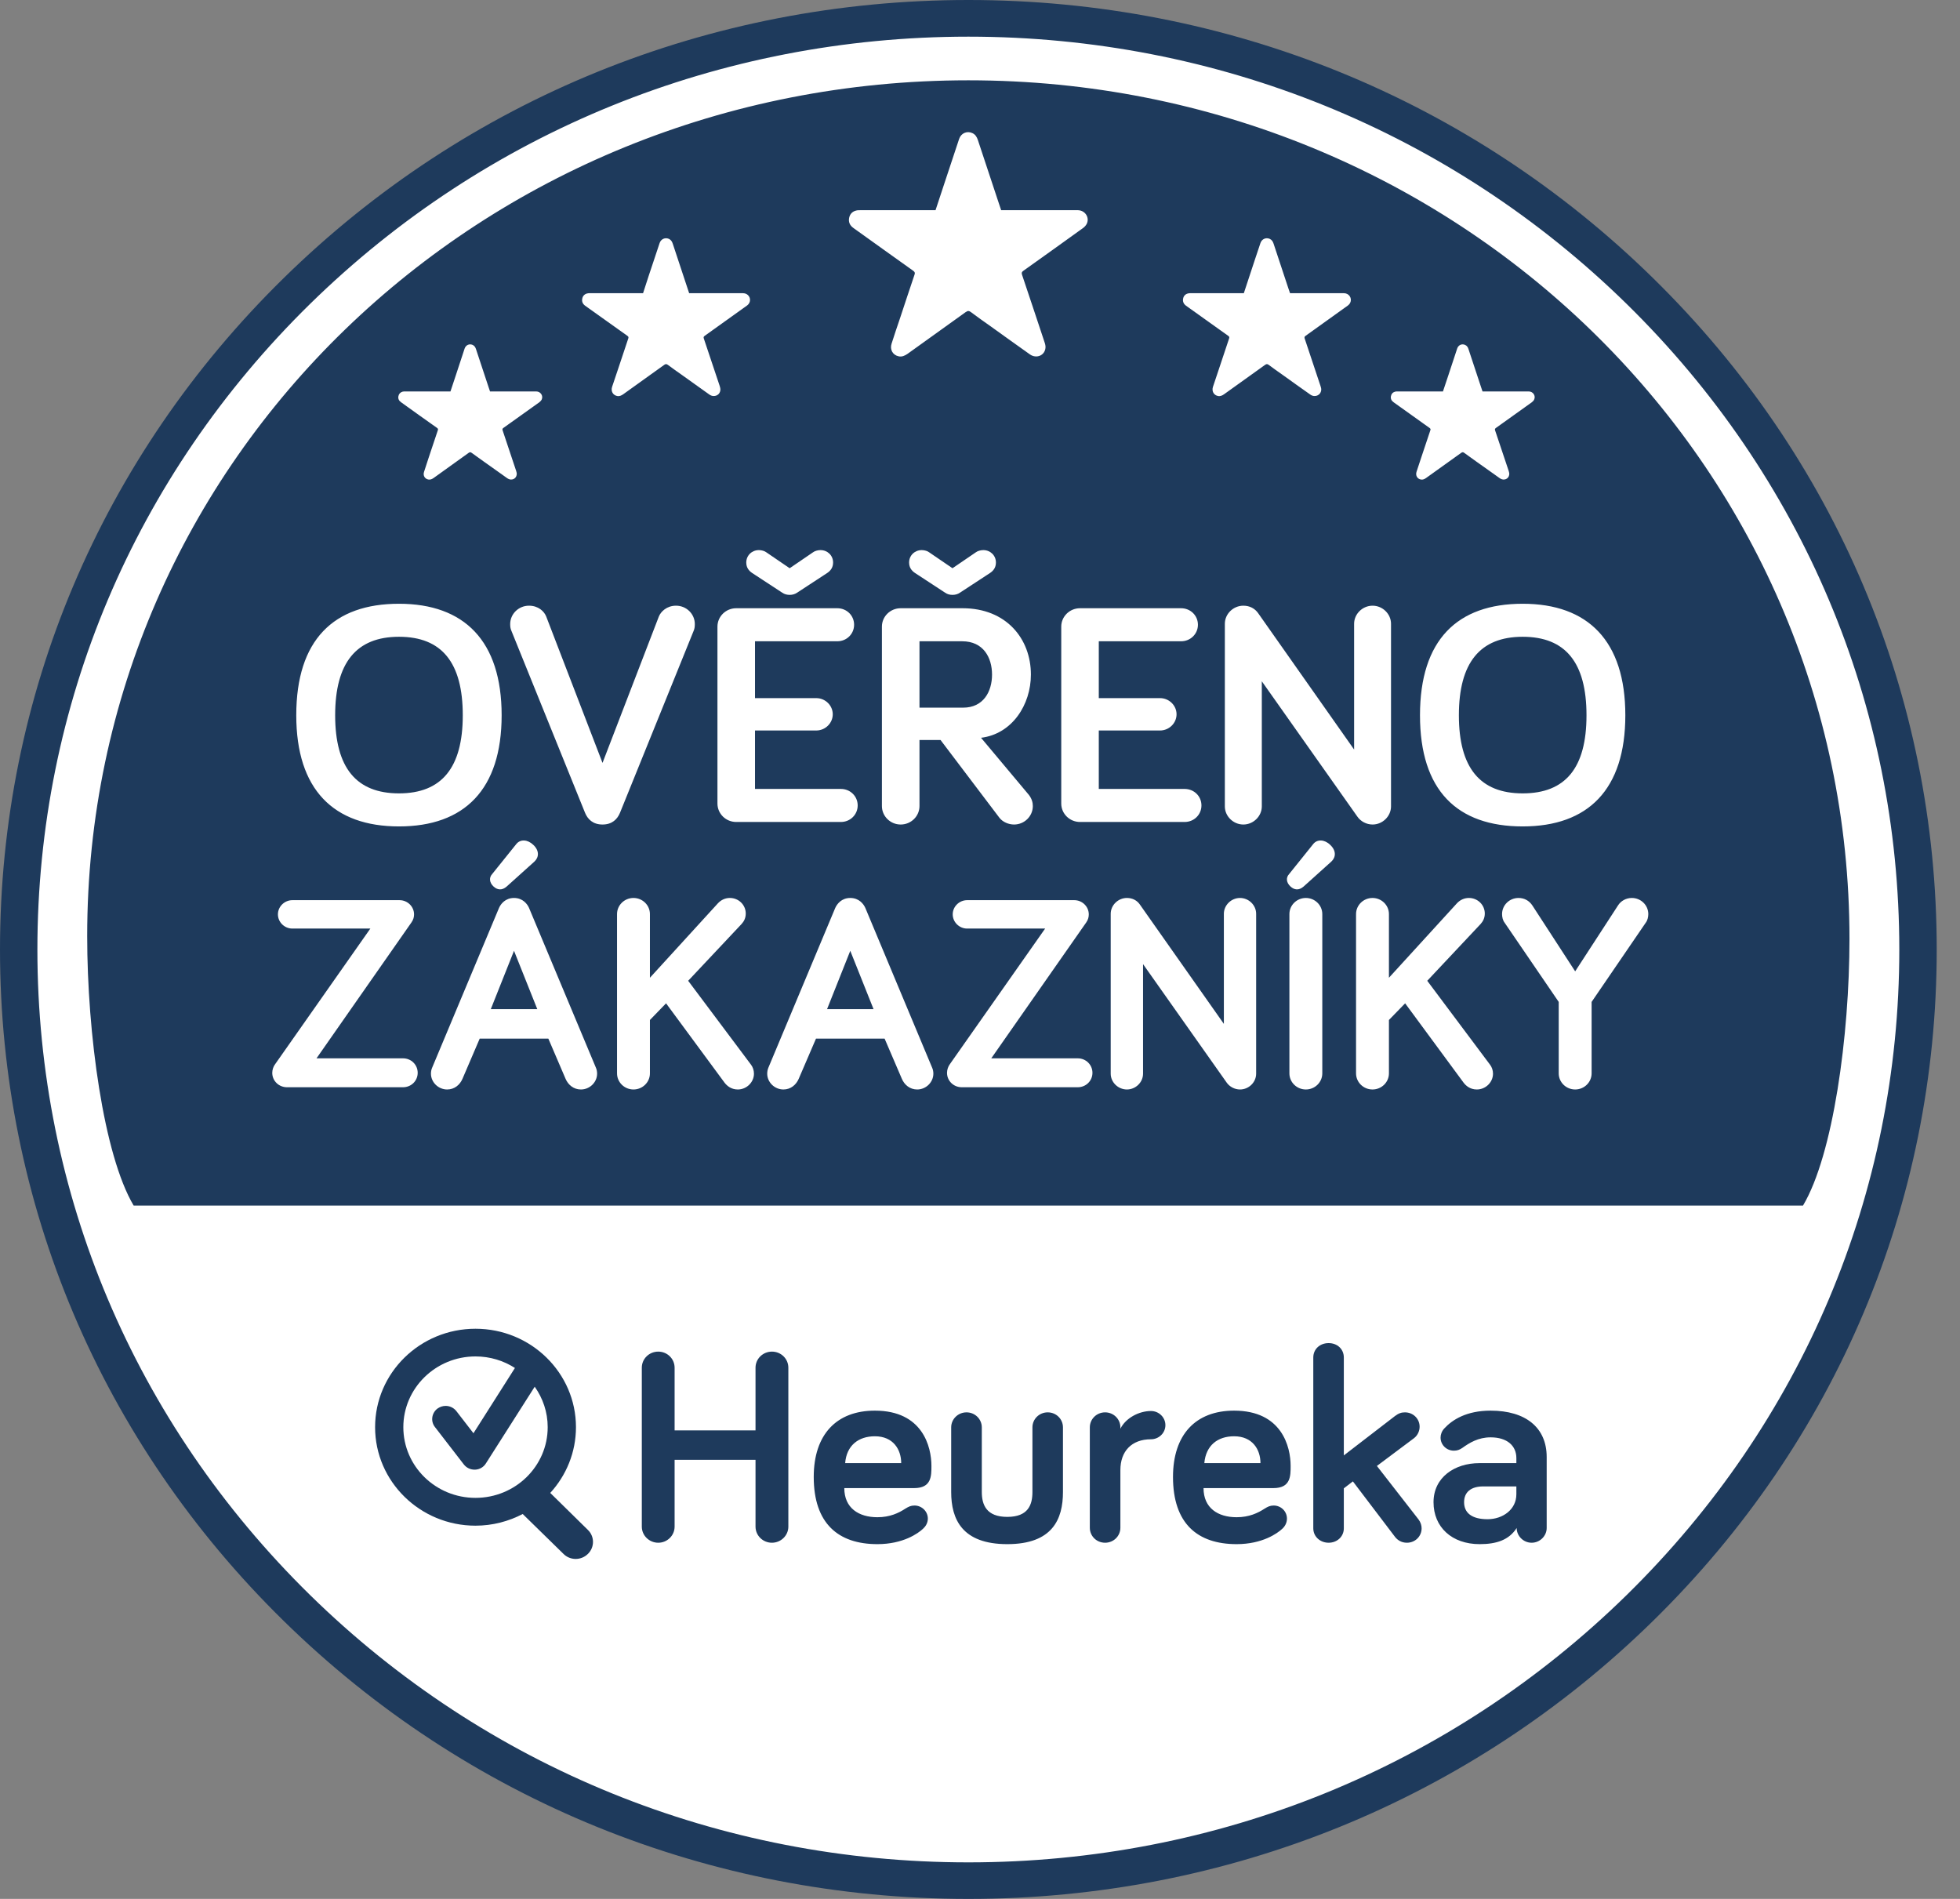 <svg width="64" height="62" viewBox="0 0 64 62" fill="none" xmlns="http://www.w3.org/2000/svg">
<rect x="0" y="0" width="64" height="62" fill="#808080" stroke="none"/>
<path fill-rule="evenodd" clip-rule="evenodd" d="M63.047 31.002C63.047 48.019 48.976 61.816 31.621 61.816C14.265 61.816 0.194 48.019 0.194 31.002C0.194 13.985 14.264 0.188 31.621 0.188C48.977 0.188 63.047 13.983 63.047 31.002Z" fill="white"/>
<path fill-rule="evenodd" clip-rule="evenodd" d="M53.977 52.923C48.006 58.777 40.067 62 31.621 62C23.174 62 15.234 58.777 9.263 52.923C3.289 47.067 0 39.282 0 31.002C0 22.722 3.289 14.936 9.263 9.08C15.234 3.224 23.173 0 31.621 0C40.069 0 48.006 3.224 53.977 9.08C59.951 14.936 63.24 22.721 63.24 31.002C63.24 39.283 59.951 47.067 53.977 52.923ZM53.116 9.924C47.373 4.298 39.74 1.197 31.621 1.197C23.501 1.197 15.867 4.298 10.124 9.924C4.383 15.555 1.221 23.04 1.221 31.002C1.221 38.964 4.383 46.446 10.124 52.078C15.867 57.706 23.498 60.807 31.621 60.807C39.743 60.807 47.373 57.706 53.116 52.078C58.858 46.446 62.018 38.963 62.018 31.002C62.018 23.041 58.858 15.555 53.116 9.924ZM58.874 39.362H4.364C3.382 37.709 2.847 33.736 2.847 30.565C2.847 14.988 15.73 2.622 31.621 2.622C47.511 2.622 60.391 15.074 60.391 30.654C60.391 33.821 59.857 37.709 58.874 39.362ZM44.279 35.046C44.279 35.336 44.52 35.572 44.816 35.572C45.112 35.572 45.353 35.336 45.353 35.046V33.303L45.882 32.759L47.788 35.346C47.862 35.445 48.001 35.572 48.223 35.572C48.511 35.572 48.751 35.336 48.751 35.056C48.751 34.946 48.714 34.837 48.649 34.756L46.604 32.023L48.344 30.172C48.426 30.082 48.483 29.973 48.483 29.827C48.483 29.547 48.253 29.32 47.967 29.319C47.967 29.319 47.965 29.319 47.964 29.319C47.824 29.319 47.686 29.373 47.575 29.491L45.353 31.924V29.845C45.353 29.555 45.112 29.319 44.816 29.319C44.52 29.319 44.279 29.555 44.279 29.845V35.046ZM42.103 35.046C42.103 35.336 42.344 35.572 42.64 35.572C42.936 35.572 43.177 35.336 43.177 35.046V29.845C43.177 29.555 42.936 29.319 42.64 29.319C42.344 29.319 42.103 29.555 42.103 29.845V35.046ZM42.141 28.947C42.261 29.056 42.409 29.082 42.565 28.947L43.473 28.13C43.621 27.993 43.639 27.776 43.436 27.586C43.252 27.405 43.011 27.395 42.881 27.558L42.094 28.538C41.991 28.647 41.991 28.81 42.141 28.947ZM36.268 35.056C36.268 35.336 36.509 35.572 36.797 35.572C37.084 35.572 37.324 35.336 37.324 35.056V31.479L40.054 35.346C40.148 35.481 40.315 35.572 40.49 35.572C40.778 35.572 41.017 35.336 41.017 35.056V29.836C41.017 29.555 40.778 29.319 40.49 29.319C40.203 29.319 39.963 29.555 39.963 29.836V33.43L37.223 29.537C37.13 29.4 36.981 29.319 36.797 29.319C36.509 29.319 36.268 29.555 36.268 29.836V35.056ZM31.405 35.499H35.191C35.459 35.499 35.672 35.291 35.672 35.028C35.672 34.765 35.459 34.555 35.191 34.555H32.368L35.469 30.118C35.534 30.026 35.552 29.935 35.552 29.854C35.552 29.601 35.339 29.391 35.08 29.391H31.58C31.322 29.391 31.109 29.601 31.109 29.854C31.109 30.107 31.322 30.318 31.58 30.318H34.127L31.016 34.746C30.96 34.819 30.923 34.928 30.923 35.028C30.923 35.291 31.137 35.499 31.405 35.499ZM32.636 26.703C32.741 26.838 32.932 26.921 33.112 26.921C33.45 26.921 33.725 26.65 33.725 26.318C33.725 26.205 33.693 26.081 33.598 25.956L32.034 24.089C33.049 23.965 33.662 23.011 33.662 22.026C33.662 20.855 32.858 19.859 31.43 19.859H29.41C29.072 19.859 28.797 20.128 28.797 20.46V26.318C28.797 26.65 29.072 26.921 29.41 26.921C29.749 26.921 30.024 26.65 30.024 26.318V24.162H30.712L32.636 26.703ZM32.52 18.366C32.52 18.138 32.34 17.961 32.107 17.961C32.011 17.961 31.917 17.993 31.863 18.034L31.102 18.553L30.341 18.034C30.289 17.993 30.193 17.961 30.098 17.961C29.866 17.961 29.685 18.138 29.685 18.366C29.685 18.532 29.77 18.636 29.876 18.707L30.86 19.351C30.933 19.403 31.017 19.423 31.102 19.423C31.186 19.423 31.271 19.403 31.346 19.351L32.33 18.707C32.435 18.636 32.52 18.532 32.52 18.366ZM25.581 35.572C25.82 35.572 25.996 35.418 26.079 35.227L26.645 33.911H28.885L29.45 35.227C29.532 35.418 29.708 35.572 29.949 35.572C30.236 35.572 30.477 35.336 30.477 35.056C30.477 35 30.468 34.928 30.439 34.865L28.256 29.645C28.2 29.518 28.052 29.319 27.764 29.319C27.476 29.319 27.33 29.518 27.273 29.645L25.088 34.865C25.062 34.928 25.052 35 25.052 35.056C25.052 35.336 25.293 35.572 25.581 35.572ZM20.148 35.046C20.148 35.336 20.389 35.572 20.685 35.572C20.981 35.572 21.222 35.336 21.222 35.046V33.303L21.749 32.759L23.656 35.346C23.731 35.445 23.869 35.572 24.092 35.572C24.378 35.572 24.619 35.336 24.619 35.056C24.619 34.946 24.582 34.837 24.518 34.756L22.471 32.023L24.212 30.172C24.295 30.082 24.351 29.973 24.351 29.827C24.351 29.547 24.122 29.32 23.835 29.319C23.835 29.319 23.834 29.319 23.832 29.319C23.693 29.319 23.555 29.373 23.444 29.491L21.222 31.924V29.845C21.222 29.555 20.981 29.319 20.685 29.319C20.389 29.319 20.148 29.555 20.148 29.845V35.046ZM14.601 35.572C14.841 35.572 15.017 35.418 15.1 35.227L15.664 33.911H17.905L18.469 35.227C18.552 35.418 18.728 35.572 18.969 35.572C19.257 35.572 19.497 35.336 19.497 35.056C19.497 35 19.488 34.928 19.46 34.865L17.275 29.645C17.22 29.518 17.071 29.319 16.784 29.319C16.498 29.319 16.349 29.518 16.294 29.645L14.109 34.865C14.081 34.928 14.072 35 14.072 35.056C14.072 35.336 14.313 35.572 14.601 35.572ZM17.415 27.586C17.228 27.405 16.989 27.395 16.859 27.558L16.071 28.538C15.97 28.647 15.97 28.81 16.118 28.947C16.239 29.056 16.387 29.082 16.543 28.947L17.451 28.13C17.599 27.993 17.617 27.776 17.415 27.586ZM9.075 29.854C9.075 30.108 9.288 30.318 9.547 30.318H12.093L8.984 34.746C8.927 34.819 8.89 34.928 8.89 35.028C8.89 35.291 9.103 35.499 9.373 35.499H13.159C13.427 35.499 13.639 35.291 13.639 35.028C13.639 34.765 13.427 34.555 13.159 34.555H10.335L13.435 30.118C13.501 30.026 13.52 29.935 13.52 29.854C13.52 29.601 13.307 29.391 13.047 29.391H9.547C9.288 29.391 9.075 29.601 9.075 29.854ZM9.674 23.354C9.674 25.779 10.891 26.983 13.028 26.983C15.165 26.983 16.38 25.779 16.38 23.354C16.38 20.928 15.163 19.713 13.028 19.713C10.892 19.713 9.674 20.895 9.674 23.354ZM17.51 12.781H16.001C15.985 12.73 15.968 12.686 15.953 12.639C15.815 12.227 15.679 11.814 15.543 11.4C15.523 11.34 15.495 11.29 15.434 11.262C15.327 11.214 15.213 11.264 15.172 11.378C15.075 11.674 14.979 11.969 14.88 12.266C14.824 12.437 14.766 12.608 14.709 12.781H13.228C13.201 12.781 13.171 12.781 13.145 12.788C13.07 12.81 13.024 12.861 13.009 12.936C12.994 13.018 13.024 13.082 13.094 13.132C13.486 13.414 13.878 13.695 14.273 13.973C14.303 13.996 14.308 14.014 14.296 14.05C14.202 14.333 14.106 14.619 14.01 14.905C13.955 15.071 13.899 15.238 13.847 15.404C13.806 15.522 13.867 15.632 13.983 15.656C14.051 15.67 14.106 15.643 14.16 15.606C14.54 15.332 14.924 15.059 15.304 14.785C15.344 14.758 15.366 14.759 15.403 14.787C15.533 14.882 15.664 14.973 15.793 15.067C16.053 15.248 16.309 15.436 16.567 15.617C16.696 15.708 16.86 15.639 16.873 15.489C16.877 15.453 16.866 15.414 16.855 15.378C16.708 14.936 16.56 14.493 16.412 14.051C16.4 14.014 16.405 13.996 16.436 13.973C16.829 13.695 17.22 13.414 17.61 13.135C17.64 13.11 17.671 13.08 17.688 13.045C17.746 12.921 17.65 12.781 17.51 12.781ZM17.273 19.776C16.935 19.776 16.659 20.045 16.659 20.377C16.659 20.471 16.67 20.533 16.703 20.606L19.103 26.537C19.188 26.744 19.357 26.921 19.674 26.921C19.991 26.921 20.16 26.744 20.245 26.537L22.646 20.606C22.678 20.533 22.688 20.471 22.688 20.377C22.688 20.045 22.413 19.776 22.075 19.776C21.769 19.776 21.577 19.973 21.514 20.128L19.674 24.909L17.835 20.128C17.77 19.962 17.579 19.776 17.273 19.776ZM24.264 9.573C23.701 9.572 23.139 9.573 22.575 9.573H22.503C22.483 9.514 22.465 9.461 22.448 9.408C22.288 8.925 22.128 8.446 21.969 7.961C21.946 7.891 21.914 7.833 21.842 7.799C21.718 7.745 21.583 7.803 21.538 7.937C21.422 8.28 21.311 8.627 21.194 8.969C21.129 9.17 21.063 9.37 20.998 9.573H19.268C19.236 9.573 19.201 9.572 19.171 9.582C19.081 9.605 19.027 9.667 19.012 9.753C18.993 9.85 19.03 9.926 19.11 9.984C19.57 10.31 20.026 10.638 20.486 10.965C20.521 10.99 20.53 11.012 20.514 11.054C20.401 11.385 20.291 11.72 20.182 12.05C20.115 12.246 20.05 12.441 19.986 12.633C19.942 12.774 20.014 12.9 20.148 12.929C20.228 12.946 20.291 12.914 20.354 12.87C20.8 12.55 21.244 12.232 21.69 11.912C21.736 11.88 21.763 11.882 21.807 11.912C21.958 12.025 22.11 12.132 22.262 12.239C22.562 12.455 22.863 12.671 23.164 12.883C23.315 12.99 23.508 12.908 23.522 12.733C23.525 12.69 23.514 12.646 23.501 12.604C23.328 12.087 23.156 11.572 22.983 11.056C22.967 11.012 22.974 10.99 23.012 10.964C23.47 10.638 23.926 10.312 24.381 9.984C24.419 9.958 24.453 9.922 24.47 9.882C24.539 9.735 24.429 9.573 24.264 9.573ZM26.79 17.961C26.695 17.961 26.6 17.993 26.546 18.034L25.785 18.553L25.024 18.034C24.971 17.993 24.876 17.961 24.781 17.961C24.549 17.961 24.368 18.138 24.368 18.366C24.368 18.532 24.453 18.636 24.558 18.707L25.542 19.351C25.616 19.403 25.702 19.423 25.785 19.423C25.868 19.423 25.954 19.403 26.029 19.351L27.013 18.707C27.118 18.636 27.203 18.532 27.203 18.366C27.203 18.138 27.023 17.961 26.79 17.961ZM24.04 19.859C23.701 19.859 23.427 20.128 23.427 20.46V26.235C23.427 26.569 23.701 26.838 24.04 26.838H27.457C27.763 26.838 28.006 26.599 28.006 26.298C28.006 25.996 27.763 25.759 27.457 25.759H24.653V23.851H26.653C26.948 23.851 27.192 23.612 27.192 23.322C27.192 23.032 26.948 22.794 26.653 22.794H24.653V20.938H27.34C27.647 20.938 27.889 20.699 27.889 20.398C27.889 20.096 27.647 19.859 27.34 19.859H24.04ZM35.194 6.863H32.691C32.662 6.78 32.639 6.704 32.613 6.631C32.383 5.943 32.158 5.257 31.931 4.573C31.898 4.474 31.851 4.391 31.749 4.345C31.574 4.265 31.381 4.348 31.318 4.537C31.153 5.027 30.993 5.519 30.83 6.009L30.548 6.863H28.09C28.044 6.863 27.995 6.863 27.951 6.876C27.826 6.907 27.748 6.997 27.726 7.119C27.701 7.257 27.754 7.364 27.868 7.445C28.52 7.911 29.169 8.379 29.821 8.842C29.871 8.88 29.883 8.909 29.863 8.965C29.702 9.439 29.546 9.915 29.389 10.389C29.295 10.664 29.202 10.94 29.114 11.217C29.048 11.413 29.151 11.593 29.343 11.634C29.454 11.658 29.546 11.613 29.634 11.553C30.269 11.097 30.903 10.645 31.536 10.188C31.6 10.144 31.639 10.144 31.7 10.188C31.913 10.349 32.131 10.501 32.347 10.654C32.775 10.961 33.201 11.268 33.631 11.572C33.845 11.721 34.117 11.605 34.138 11.356C34.145 11.297 34.127 11.23 34.107 11.172C33.863 10.44 33.621 9.706 33.373 8.972C33.352 8.909 33.362 8.88 33.415 8.842C34.066 8.379 34.715 7.914 35.36 7.449C35.413 7.412 35.462 7.358 35.489 7.301C35.583 7.095 35.427 6.865 35.194 6.863ZM35.266 19.859C34.928 19.859 34.653 20.128 34.653 20.46V26.235C34.653 26.569 34.928 26.838 35.266 26.838H38.681C38.989 26.838 39.231 26.599 39.231 26.298C39.231 25.996 38.989 25.759 38.681 25.759H35.879V23.851H37.878C38.174 23.851 38.418 23.612 38.418 23.322C38.418 23.032 38.174 22.794 37.878 22.794H35.879V20.938H38.566C38.872 20.938 39.116 20.699 39.116 20.398C39.116 20.096 38.872 19.859 38.566 19.859H35.266ZM43.884 9.573C43.321 9.572 42.758 9.573 42.196 9.573H42.124C42.103 9.514 42.086 9.461 42.067 9.408C41.908 8.925 41.747 8.446 41.588 7.961C41.566 7.891 41.533 7.833 41.461 7.799C41.337 7.745 41.202 7.803 41.157 7.937C41.04 8.28 40.928 8.627 40.814 8.969C40.748 9.17 40.682 9.37 40.615 9.573H38.887C38.855 9.573 38.82 9.572 38.789 9.582C38.701 9.605 38.646 9.667 38.632 9.753C38.614 9.85 38.651 9.926 38.731 9.984C39.188 10.31 39.646 10.638 40.105 10.965C40.142 10.99 40.148 11.012 40.133 11.054C40.022 11.385 39.911 11.72 39.801 12.05C39.736 12.246 39.67 12.441 39.606 12.633C39.562 12.774 39.633 12.9 39.768 12.929C39.846 12.946 39.911 12.914 39.973 12.87C40.42 12.55 40.866 12.232 41.31 11.912C41.357 11.88 41.382 11.882 41.426 11.912C41.575 12.025 41.73 12.132 41.881 12.239C42.183 12.455 42.482 12.671 42.785 12.883C42.934 12.99 43.126 12.908 43.142 12.733C43.146 12.69 43.133 12.646 43.119 12.604C42.947 12.087 42.776 11.572 42.603 11.056C42.588 11.012 42.595 10.99 42.633 10.964C43.089 10.638 43.546 10.312 44 9.984C44.037 9.958 44.072 9.922 44.089 9.882C44.158 9.735 44.048 9.573 43.884 9.573ZM44.819 19.776C44.491 19.776 44.216 20.045 44.216 20.367V24.473L41.085 20.024C40.979 19.87 40.81 19.776 40.599 19.776C40.27 19.776 39.995 20.045 39.995 20.367V26.329C39.995 26.65 40.27 26.921 40.599 26.921C40.927 26.921 41.202 26.65 41.202 26.329V22.244L44.321 26.661C44.427 26.817 44.617 26.921 44.819 26.921C45.146 26.921 45.421 26.65 45.421 26.329V20.367C45.421 20.045 45.146 19.776 44.819 19.776ZM49.918 12.781H48.409C48.392 12.73 48.377 12.686 48.361 12.639C48.225 12.227 48.088 11.814 47.951 11.4C47.933 11.34 47.903 11.29 47.841 11.262C47.736 11.214 47.62 11.264 47.582 11.378C47.483 11.674 47.386 11.969 47.289 12.266C47.232 12.437 47.175 12.608 47.117 12.781H45.638C45.61 12.781 45.579 12.781 45.553 12.788C45.477 12.81 45.432 12.861 45.418 12.936C45.403 13.018 45.434 13.082 45.503 13.132C45.896 13.414 46.288 13.695 46.68 13.973C46.711 13.996 46.719 14.014 46.705 14.05C46.608 14.333 46.513 14.619 46.419 14.905C46.364 15.071 46.308 15.238 46.254 15.404C46.216 15.522 46.275 15.632 46.392 15.656C46.46 15.67 46.515 15.643 46.567 15.606C46.95 15.332 47.332 15.059 47.713 14.785C47.752 14.758 47.776 14.759 47.813 14.787C47.941 14.882 48.074 14.973 48.202 15.067C48.462 15.248 48.718 15.436 48.976 15.617C49.106 15.708 49.269 15.639 49.282 15.489C49.285 15.453 49.275 15.414 49.264 15.378C49.117 14.936 48.969 14.493 48.819 14.051C48.808 14.014 48.814 13.996 48.846 13.973C49.238 13.695 49.629 13.414 50.018 13.135C50.049 13.11 50.08 13.08 50.095 13.045C50.153 12.921 50.059 12.781 49.918 12.781ZM49.72 19.713C47.583 19.713 46.367 20.895 46.367 23.354C46.367 25.812 47.583 26.983 49.72 26.983C51.857 26.983 53.072 25.779 53.072 23.354C53.072 20.928 51.856 19.713 49.72 19.713ZM53.285 29.319C53.092 29.319 52.924 29.418 52.833 29.563L51.434 31.715L50.036 29.563C49.934 29.41 49.778 29.319 49.584 29.319C49.286 29.319 49.047 29.555 49.047 29.845C49.047 29.945 49.073 30.054 49.13 30.126L50.897 32.713V35.046C50.897 35.336 51.138 35.572 51.434 35.572C51.73 35.572 51.971 35.336 51.971 35.046V32.713L53.739 30.126C53.795 30.054 53.822 29.945 53.822 29.845C53.822 29.555 53.581 29.319 53.285 29.319ZM49.72 25.904C48.323 25.904 47.637 25.065 47.637 23.354C47.637 21.643 48.323 20.791 49.72 20.791C51.117 20.791 51.804 21.632 51.804 23.354C51.804 25.076 51.116 25.904 49.72 25.904ZM15.111 23.354C15.111 25.065 14.423 25.904 13.028 25.904C11.632 25.904 10.944 25.065 10.944 23.354C10.944 21.643 11.631 20.791 13.028 20.791C14.425 20.791 15.111 21.632 15.111 23.354ZM17.544 32.949H16.026L16.784 31.044L17.544 32.949ZM28.524 32.949H27.006L27.764 31.044L28.524 32.949ZM30.024 20.938H31.419C32.107 20.938 32.393 21.466 32.393 22.026C32.393 22.585 32.107 23.105 31.451 23.105H30.024V20.938Z" fill="#1E3A5C"/>
<path fill-rule="evenodd" clip-rule="evenodd" d="M25.742 49.845C25.742 50.135 25.501 50.371 25.205 50.371C24.909 50.371 24.67 50.135 24.67 49.845V47.664H22.028V49.845C22.028 50.135 21.788 50.371 21.494 50.371C21.199 50.371 20.957 50.135 20.957 49.845V44.656C20.957 44.366 21.196 44.131 21.494 44.131C21.791 44.131 22.028 44.366 22.028 44.656V46.703H24.67V44.656C24.67 44.366 24.909 44.131 25.207 44.131C25.504 44.131 25.742 44.366 25.742 44.656V49.845ZM28.567 46.058C30.128 46.058 30.414 47.237 30.414 47.864C30.414 48.197 30.414 48.587 29.85 48.587H27.569C27.569 49.239 28.041 49.538 28.65 49.538C29.058 49.538 29.343 49.402 29.564 49.257C29.667 49.194 29.74 49.156 29.861 49.156C30.099 49.156 30.297 49.347 30.297 49.583C30.297 49.728 30.219 49.845 30.136 49.918C29.98 50.064 29.491 50.417 28.65 50.417C27.366 50.417 26.571 49.738 26.571 48.223C26.571 46.84 27.311 46.058 28.567 46.058ZM27.597 47.772H29.427C29.427 47.329 29.168 46.895 28.567 46.895C28.033 46.895 27.642 47.194 27.597 47.772ZM32.059 46.604V48.714C32.059 49.129 32.206 49.527 32.891 49.527C33.576 49.527 33.712 49.129 33.712 48.714V46.604C33.712 46.333 33.934 46.114 34.211 46.114C34.489 46.114 34.709 46.333 34.709 46.604V48.714C34.709 49.603 34.366 50.417 32.891 50.417C31.415 50.417 31.059 49.603 31.059 48.714V46.604C31.059 46.333 31.284 46.114 31.56 46.114C31.836 46.114 32.059 46.333 32.059 46.604ZM36.584 46.649C36.759 46.297 37.193 46.07 37.583 46.07C37.84 46.07 38.054 46.276 38.054 46.532C38.054 46.788 37.84 46.993 37.583 46.993C36.945 46.993 36.584 47.391 36.584 47.998V49.882C36.584 50.151 36.364 50.371 36.085 50.371C35.806 50.371 35.586 50.153 35.586 49.882V46.604C35.586 46.333 35.809 46.114 36.085 46.114C36.361 46.114 36.584 46.333 36.584 46.604V46.649ZM40.297 46.058C41.857 46.058 42.143 47.237 42.143 47.864C42.143 48.197 42.143 48.587 41.581 48.587H39.299C39.299 49.239 39.77 49.538 40.38 49.538C40.787 49.538 41.072 49.402 41.295 49.257C41.396 49.194 41.471 49.156 41.589 49.156C41.83 49.156 42.023 49.347 42.023 49.583C42.023 49.728 41.95 49.845 41.867 49.918C41.711 50.064 41.219 50.417 40.38 50.417C39.094 50.417 38.302 49.738 38.302 48.223C38.302 46.84 39.042 46.058 40.297 46.058ZM39.325 47.772H41.158C41.158 47.329 40.899 46.895 40.297 46.895C39.76 46.895 39.375 47.194 39.325 47.772ZM45.552 50.18L44.176 48.368L43.88 48.595V49.901C43.88 50.172 43.659 50.371 43.384 50.371C43.109 50.371 42.883 50.172 42.883 49.901V44.323C42.883 44.051 43.096 43.853 43.384 43.853C43.671 43.853 43.88 44.051 43.88 44.323V47.52L45.552 46.233C45.672 46.142 45.765 46.114 45.875 46.114C46.144 46.114 46.355 46.322 46.355 46.584C46.355 46.72 46.292 46.866 46.171 46.958L44.96 47.864L46.32 49.611C46.393 49.709 46.42 49.811 46.42 49.901C46.42 50.165 46.207 50.371 45.94 50.371C45.765 50.371 45.635 50.288 45.552 50.18ZM47.751 47.274C47.658 47.337 47.584 47.365 47.473 47.365C47.233 47.365 47.039 47.175 47.039 46.938C47.039 46.84 47.077 46.729 47.16 46.64C47.418 46.36 47.88 46.058 48.673 46.058C49.819 46.058 50.504 46.612 50.504 47.572V49.89C50.504 50.151 50.282 50.371 50.013 50.371C49.744 50.371 49.524 50.151 49.524 49.89C49.273 50.281 48.867 50.417 48.315 50.417C47.408 50.417 46.809 49.862 46.809 49.048C46.809 48.234 47.501 47.772 48.305 47.772H49.514V47.608C49.514 47.202 49.21 46.93 48.673 46.93C48.268 46.93 47.982 47.109 47.751 47.274ZM49.514 48.787V48.532H48.433C48.027 48.532 47.807 48.722 47.807 49.048C47.807 49.393 48.055 49.603 48.573 49.603C49.063 49.603 49.514 49.293 49.514 48.787Z" fill="#1E3A5C"/>
<path fill-rule="evenodd" clip-rule="evenodd" d="M19.198 49.954L17.966 48.743H17.969C18.489 48.174 18.807 47.421 18.807 46.598C18.807 44.824 17.336 43.384 15.526 43.384C13.716 43.384 12.248 44.824 12.248 46.598C12.248 48.373 13.719 49.814 15.526 49.814C16.085 49.814 16.607 49.673 17.068 49.433L18.399 50.735C18.614 50.952 18.968 50.955 19.189 50.743C19.192 50.74 19.195 50.738 19.198 50.735C19.418 50.519 19.418 50.168 19.198 49.954ZM13.17 46.598C13.17 45.324 14.227 44.288 15.526 44.288C16.002 44.288 16.445 44.427 16.814 44.665L15.46 46.796L14.903 46.075C14.819 45.967 14.69 45.903 14.553 45.903C14.454 45.903 14.364 45.935 14.285 45.99C14.094 46.134 14.054 46.406 14.202 46.593L15.144 47.813C15.228 47.922 15.357 47.985 15.495 47.985H15.513C15.658 47.98 15.791 47.903 15.866 47.781L17.46 45.277C17.726 45.653 17.884 46.106 17.884 46.598C17.884 47.873 16.827 48.906 15.526 48.906C14.225 48.906 13.17 47.873 13.17 46.598Z" fill="#1E3A5C"/>
</svg>
